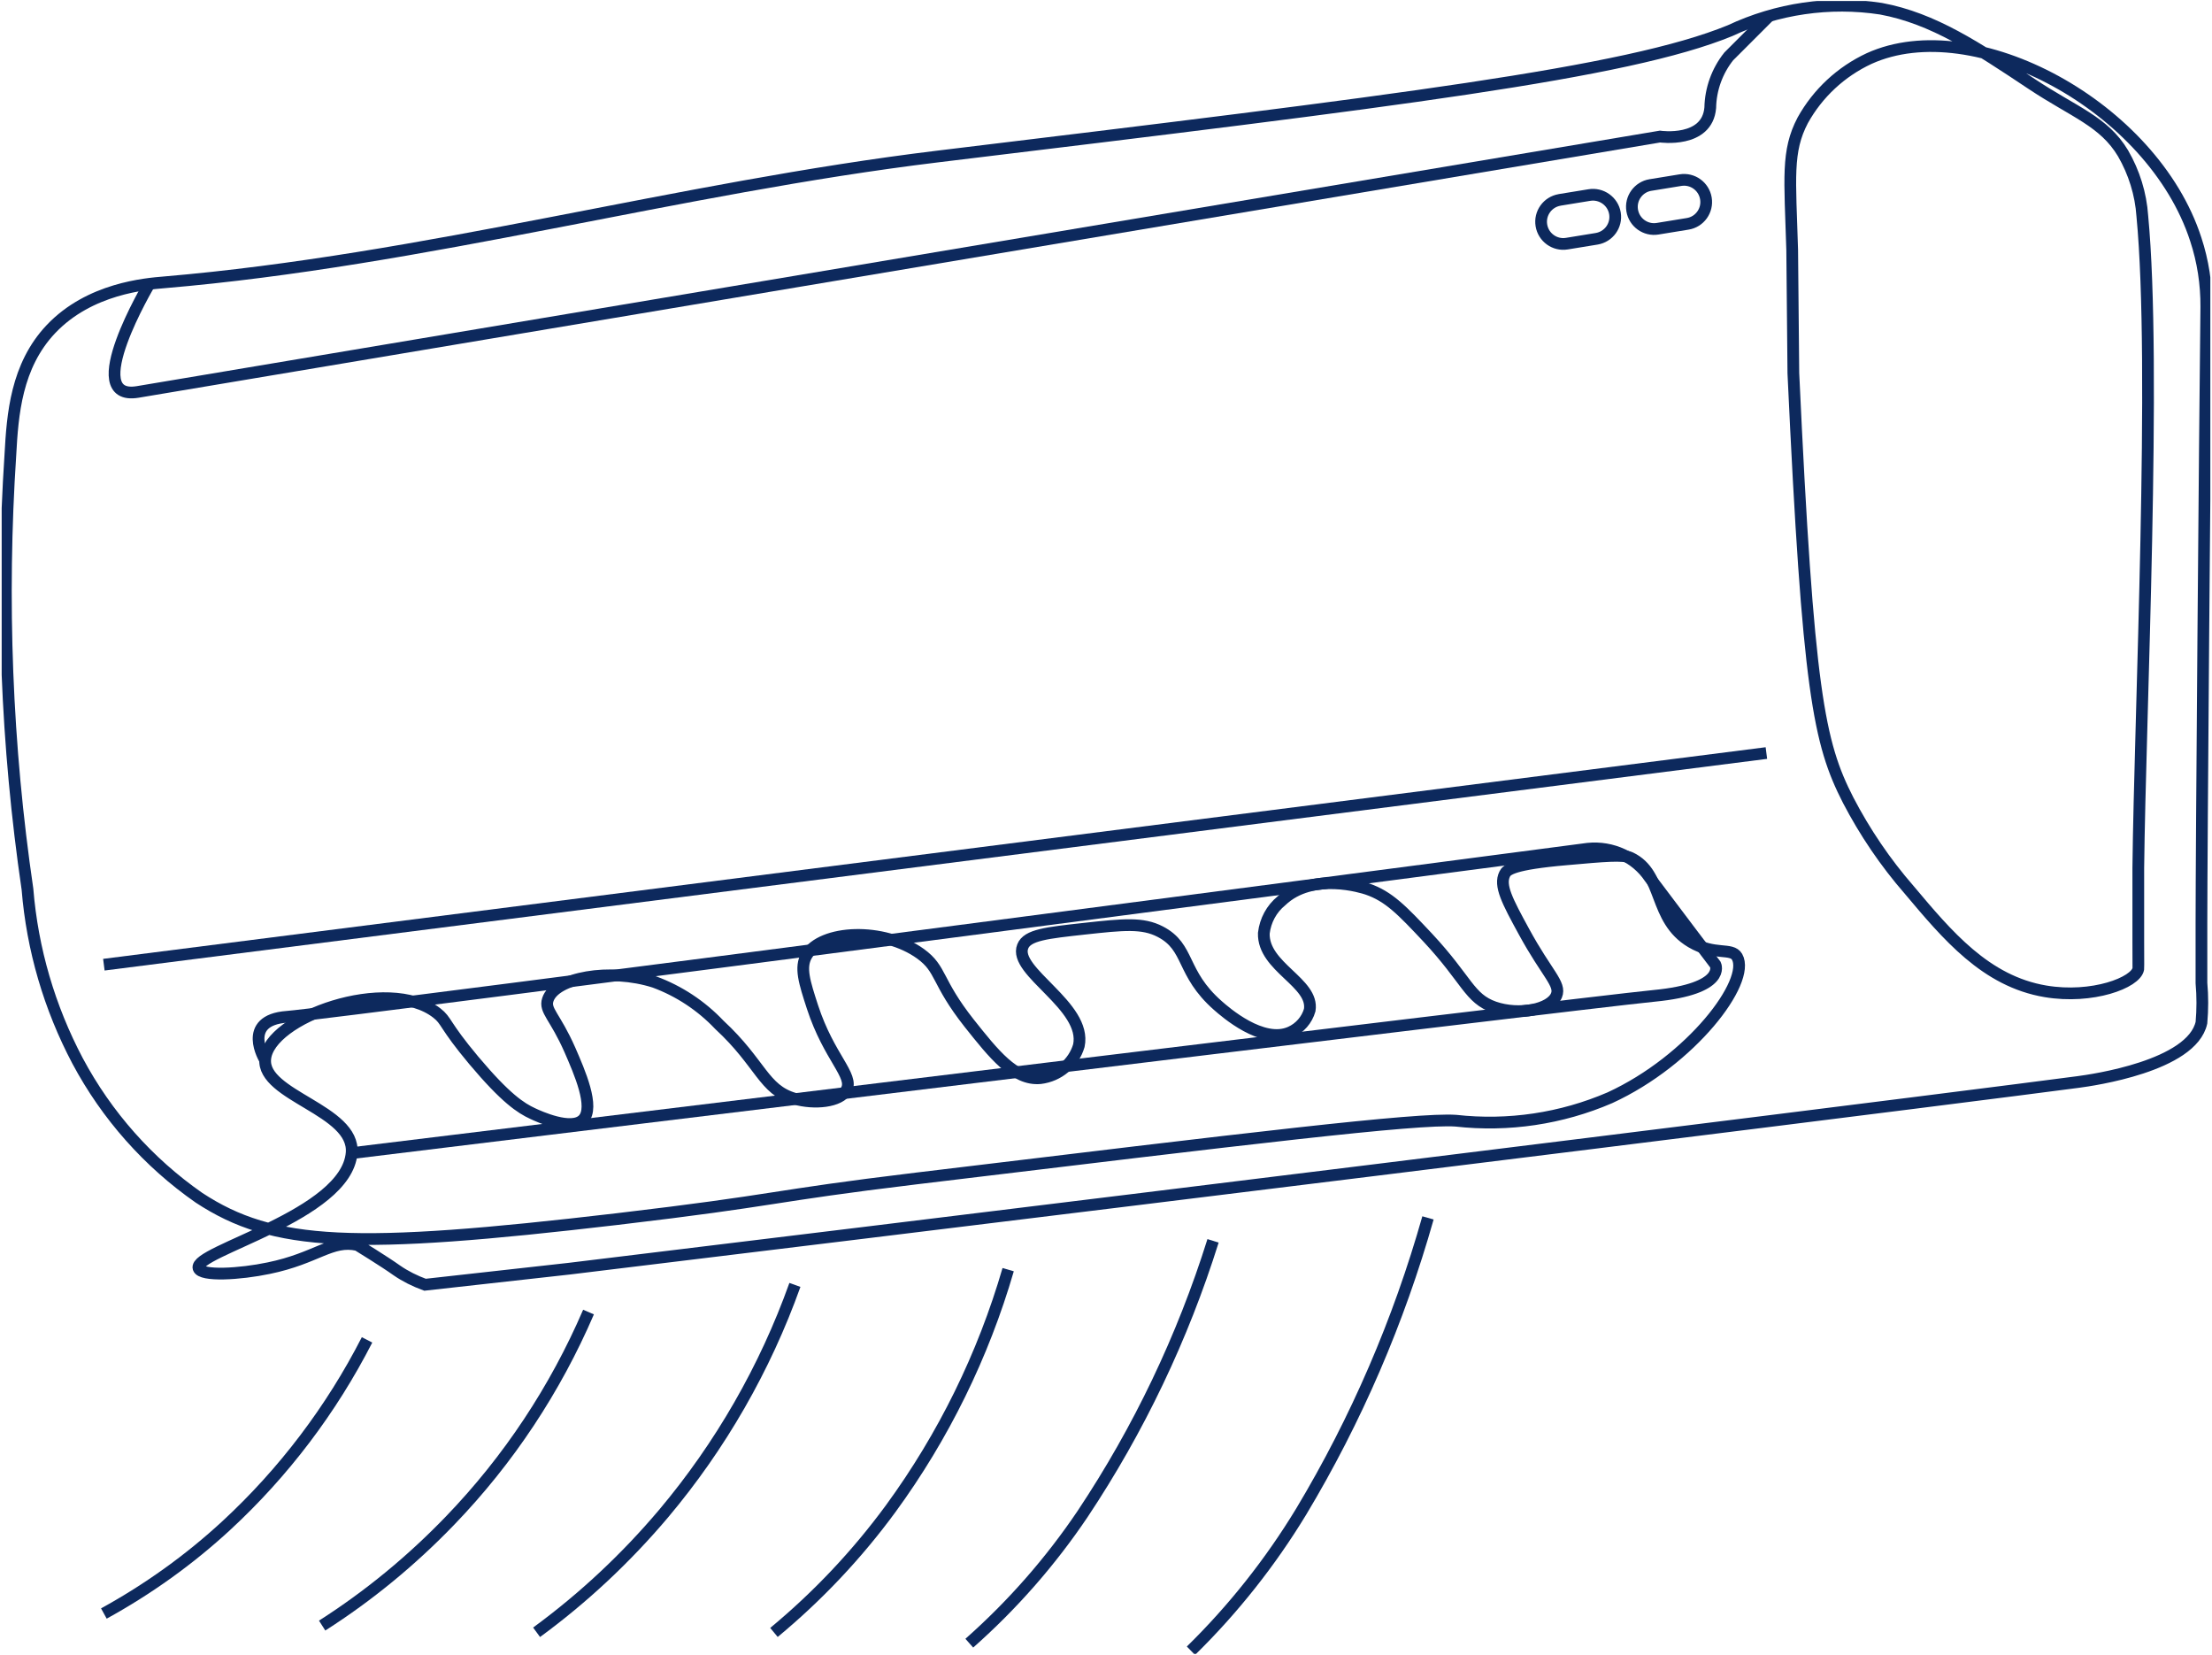 <?xml version="1.0" encoding="UTF-8"?>
<svg id="_レイヤー_2" data-name="レイヤー 2" xmlns="http://www.w3.org/2000/svg" xmlns:xlink="http://www.w3.org/1999/xlink" viewBox="0 0 132.04 98.77">
  <defs>
    <style>
      .cls-1 {
        clip-path: url(#clippath);
      }

      .cls-2 {
        stroke-width: 0px;
      }

      .cls-2, .cls-3, .cls-4 {
        fill: none;
      }

      .cls-3 {
        stroke-miterlimit: 10;
        stroke-width: .7px;
      }

      .cls-3, .cls-4 {
        stroke: #0d295d;
      }

      .cls-4 {
        stroke-miterlimit: 10;
        stroke-width: .7px;
      }
    </style>
    <clipPath id="clippath">
      <rect class="cls-2" x=".1" y=".06" width="131.84" height="98.64"/>
    </clipPath>
  </defs>
  <g id="_2ページ目" data-name="2ページ目">
    <g id="_グループ_763" data-name="グループ 763">
      <g class="cls-1">
        <g id="_グループ_762" data-name="グループ 762">
          <path id="_パス_1775" data-name="パス 1775" class="cls-4" d="M106.98,14.91c-.13-4.31-.34-5.88.63-7.73.9-1.62,2.29-2.91,3.97-3.69,6.28-2.84,16.92,2.86,19.49,10.79.43,1.3.64,2.67.63,4.04-.09,7.68-.29,32.48-.29,36.75v3.59c.07.79.07,1.58,0,2.37-.57,2.59-6.52,3.43-7.36,3.54-6.26.83-41.6,5.26-90.06,11.14l-8.62.96c-.6-.22-1.17-.5-1.69-.86-.71-.51-2.34-1.51-2.34-1.51-1.56-.35-2.43.79-5.3,1.38-1.71.36-4.03.5-4.19,0-.32-1.02,8.83-3.13,9.14-6.88.21-2.57-5.34-3.39-5.16-5.59.2-2.49,7.32-5.03,10.24-2.76.62.48.41.68,2.21,2.83,1.91,2.27,2.81,2.85,3.53,3.18.36.17,2.31,1.06,3,.35.71-.73-.22-2.84-.79-4.15-.89-2.02-1.53-2.35-1.32-3,.42-1.32,3.7-1.91,6.36-1.06,1.47.54,2.8,1.42,3.88,2.56,2.49,2.3,2.62,3.87,4.5,4.41,1.15.33,2.7.2,3.09-.53.45-.86-1.04-1.92-2.03-4.94-.48-1.48-.77-2.37-.35-3.09.89-1.52,4.58-1.69,6.8-.09,1.28.93.92,1.63,2.91,4.15,1.44,1.81,2.71,3.42,4.24,3.27,1.09-.13,1.99-.89,2.3-1.94.5-2.37-3.95-4.42-3.35-5.92.27-.69,1.44-.81,3.71-1.06,2.3-.25,3.44-.37,4.5.18,1.79.93,1.21,2.45,3.44,4.41.42.37,2.66,2.34,4.33,1.59.56-.25.98-.73,1.15-1.32.27-1.65-2.8-2.56-2.74-4.59.09-.76.46-1.45,1.05-1.93,1.86-1.77,4.88-.79,5.12-.71,1.29.44,2.08,1.27,3.62,2.91,2.36,2.53,2.46,3.62,3.97,4.15,1.48.51,3.36.14,3.71-.71.28-.68-.57-1.28-1.94-3.8-1-1.83-1.49-2.76-1.15-3.44.12-.25.46-.6,3.71-.88,2.24-.2,3.36-.3,3.8-.09,2.01.96,1.33,3.67,3.62,5.03,1.38.82,2.41.31,2.74.88.84,1.47-2.74,6.18-7.59,8.41-2.9,1.25-6.07,1.72-9.2,1.37-2.34-.16-12.3,1.05-32.22,3.45-8.87,1.07-8.07,1.27-17.83,2.42-15.7,1.84-20.52,1.65-24.97-1.27-3.03-2.11-5.51-4.91-7.25-8.17-1.68-3.18-2.7-6.66-2.99-10.24C.38,44.49.05,35.79.62,27.13c.13-2.38.34-5.29,2.42-7.49,2.31-2.44,5.68-2.7,6.75-2.79,15.54-1.32,30.69-5.63,46.18-7.51,27.4-3.32,41.11-4.97,47.3-7.51,2.81-1.32,5.94-1.78,9.01-1.31,3.13.58,5.72,2.31,9.01,4.5,2.51,1.67,4.3,2.22,5.44,4.13.66,1.14,1.06,2.42,1.15,3.74.85,8.88-.14,29.84-.24,38.9v4.43c0,1.52.01,1.54,0,1.6-.14.82-2.75,1.81-5.54,1.34-3.57-.6-5.86-3.35-8.14-6.06-1.42-1.63-2.64-3.43-3.64-5.35-1.75-3.42-2.39-6.49-3.27-25.48l-.07-7.37Z"/>
          <line id="_線_690" data-name="線 690" class="cls-4" x1="6.2" y1="57.57" x2="105.44" y2="44.94"/>
          <path id="_パス_1776" data-name="パス 1776" class="cls-4" d="M8.92,16.94s-4.18,7.03-.7,6.45,90.87-15.24,90.87-15.24c0,0,2.82.41,3-1.72.02-1.11.41-2.19,1.1-3.06l2.39-2.39"/>
          <path id="_長方形_790" data-name="長方形 790" class="cls-3" d="M93.09,11.93l1.78-.29c.72-.12,1.41.37,1.53,1.09,0,0,0,0,0,0h0c.12.72-.37,1.4-1.09,1.52l-1.78.29c-.72.12-1.4-.37-1.52-1.09h0c-.12-.72.37-1.4,1.09-1.52,0,0,0,0,0,0Z"/>
          <path id="_長方形_791" data-name="長方形 791" class="cls-3" d="M98.53,11.04l1.78-.29c.72-.12,1.4.37,1.52,1.09h0c.12.72-.37,1.41-1.1,1.52l-1.78.29c-.72.12-1.4-.37-1.52-1.09h0c-.12-.72.37-1.4,1.09-1.52Z"/>
          <path id="_パス_1777" data-name="パス 1777" class="cls-4" d="M21.91,79.96c-2.13,4.16-4.97,7.91-8.4,11.08-2.21,2.04-4.67,3.8-7.31,5.25"/>
          <path id="_パス_1778" data-name="パス 1778" class="cls-4" d="M35.13,78.3c-1.98,4.6-4.77,8.82-8.25,12.43-2.3,2.39-4.86,4.5-7.65,6.28"/>
          <path id="_パス_1779" data-name="パス 1779" class="cls-4" d="M47.45,76.68c-1.78,4.98-4.44,9.61-7.84,13.65-2.24,2.65-4.78,5.03-7.58,7.08"/>
          <path id="_パス_1780" data-name="パス 1780" class="cls-4" d="M72.41,74.05c-1.81,5.77-4.43,11.26-7.78,16.29-1.92,2.85-4.19,5.44-6.77,7.72"/>
          <path id="_パス_1781" data-name="パス 1781" class="cls-4" d="M85.24,72.68c-1.74,6.15-4.28,12.05-7.57,17.53-1.84,3.03-4.05,5.82-6.58,8.3"/>
          <path id="_パス_1782" data-name="パス 1782" class="cls-4" d="M60.18,75.77c-1.49,5.12-3.86,9.95-7.01,14.26-2.01,2.74-4.35,5.22-6.97,7.39"/>
          <path id="_パス_1783" data-name="パス 1783" class="cls-4" d="M15.81,63.23s-1.44-2.35,1.32-2.55,77.65-10.03,77.65-10.03c1.45-.15,2.87.51,3.69,1.72,1.57,2.1,3.93,5.2,3.93,5.2,0,0,.69,1.44-3.66,1.86s-77.78,9.39-77.78,9.39"/>
        </g>
      </g>
    </g>
  </g>
</svg>